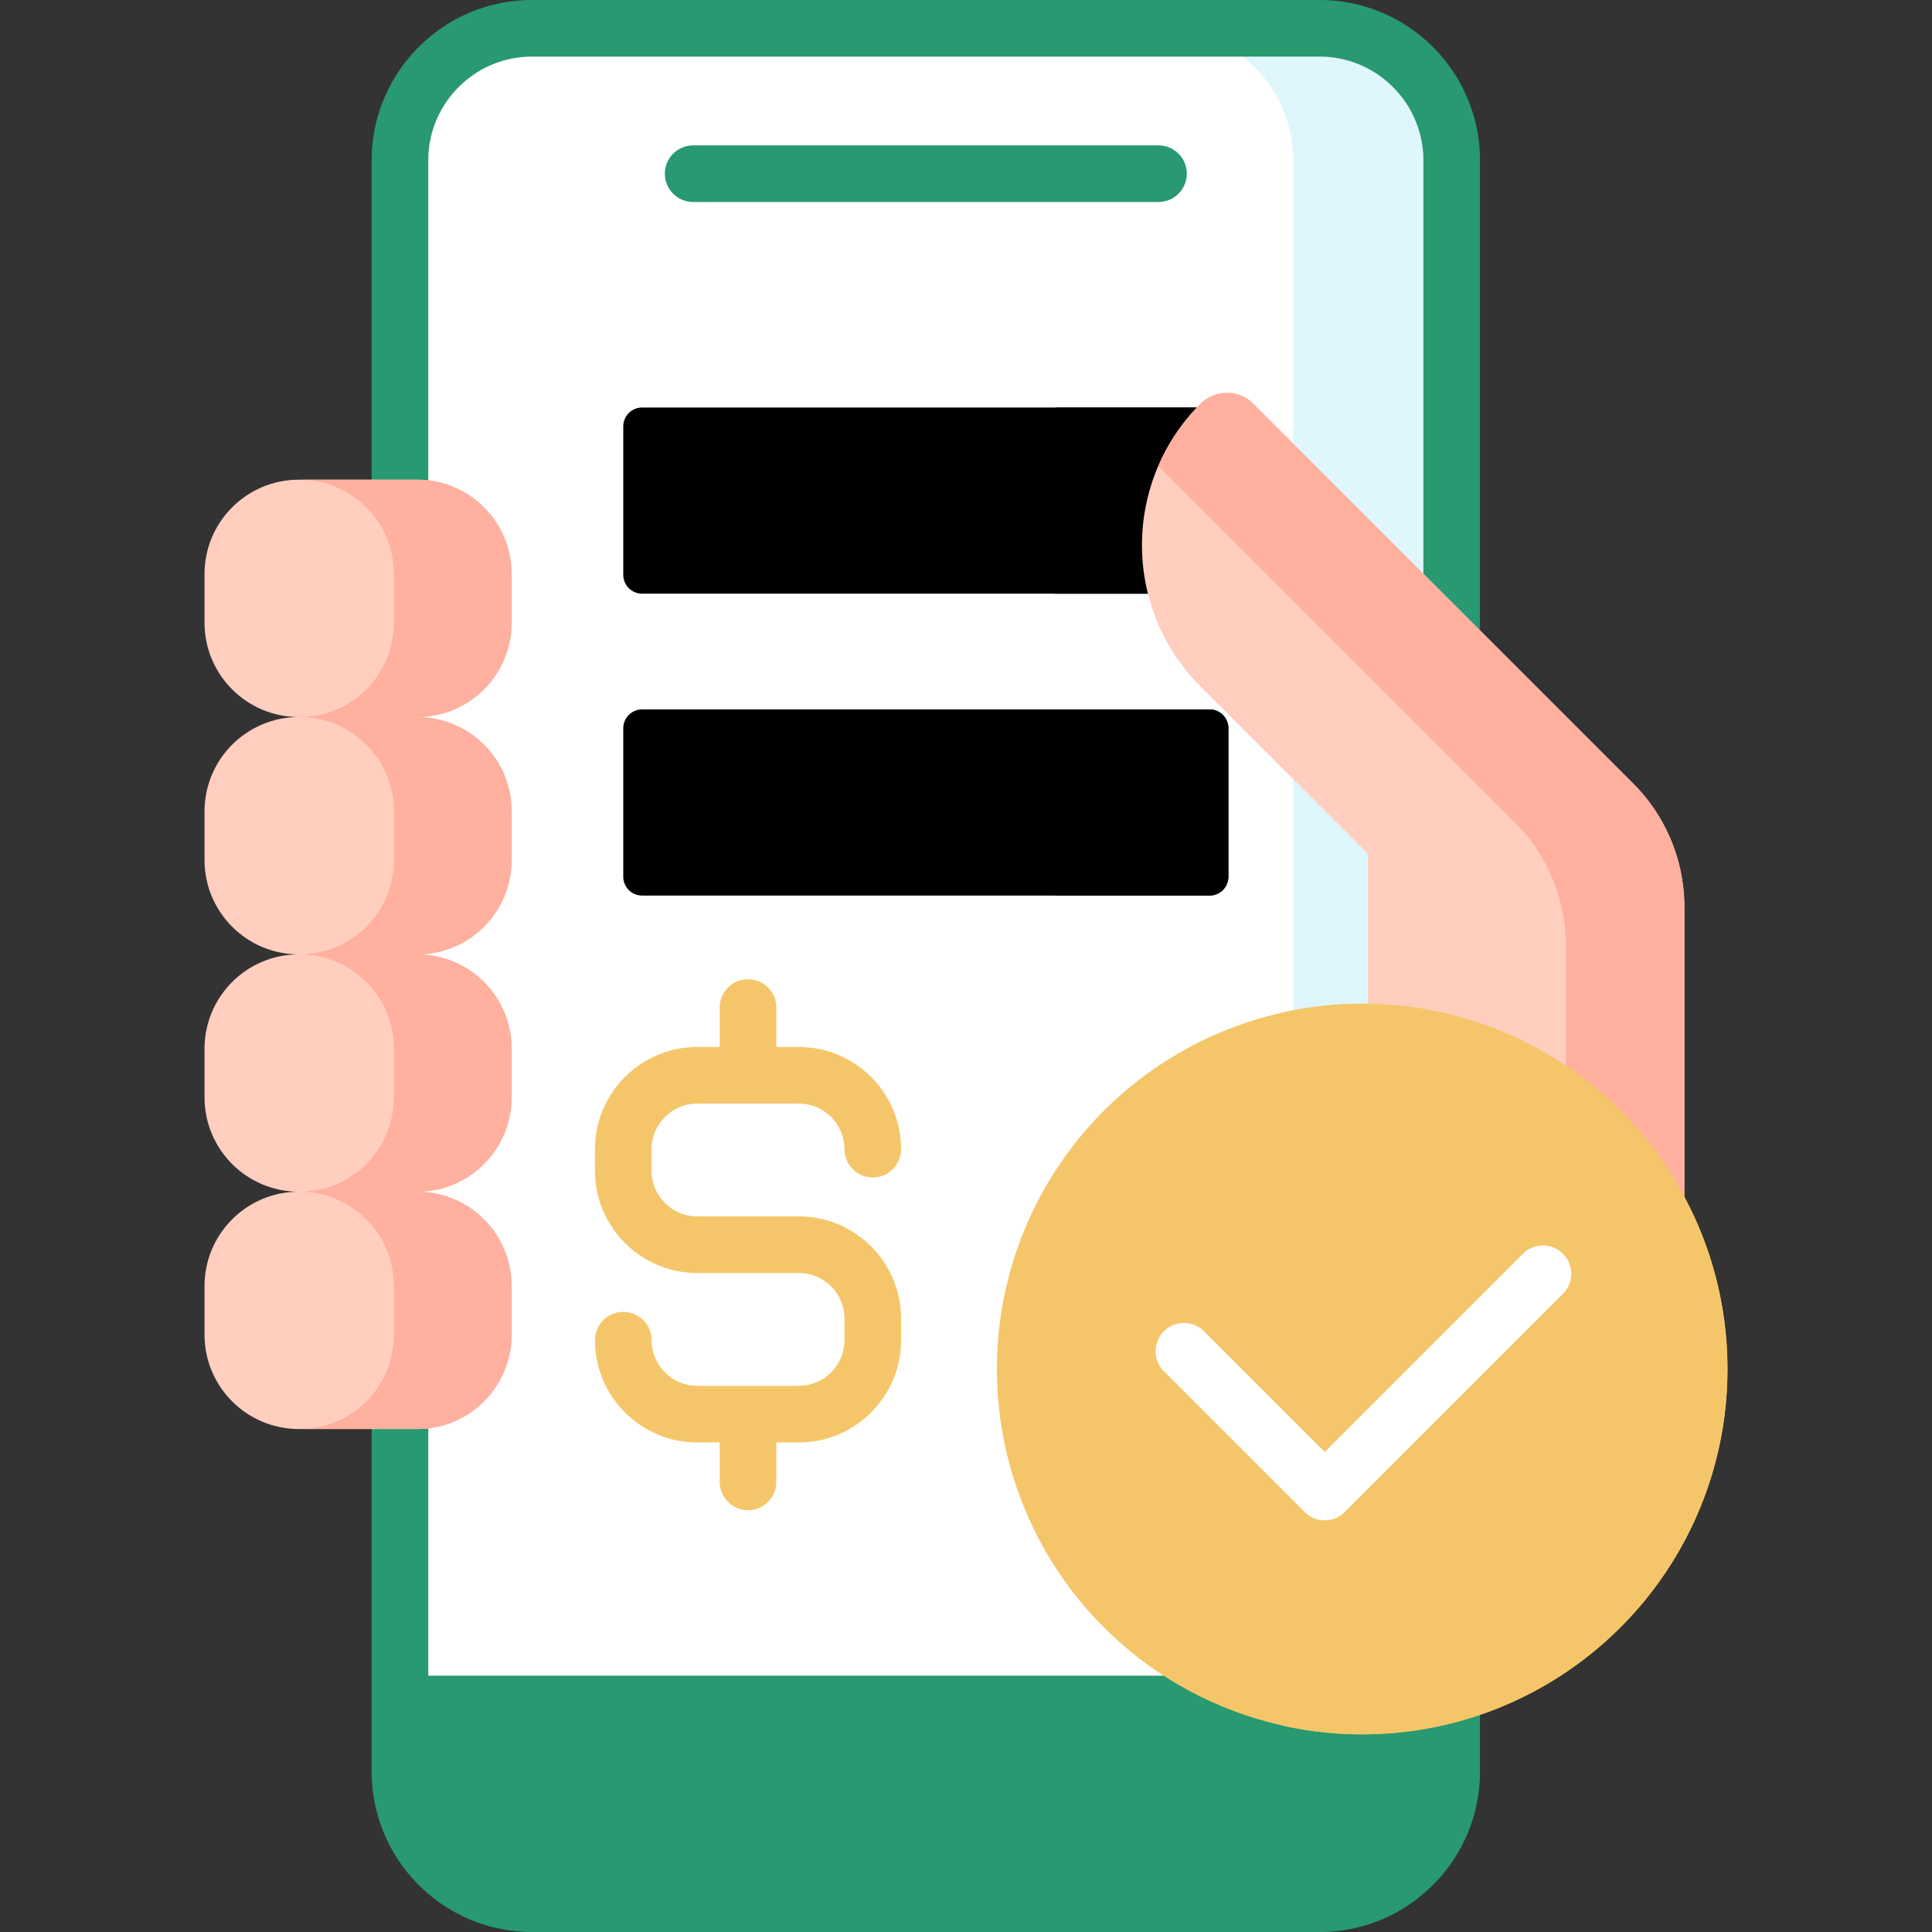 <svg xmlns="http://www.w3.org/2000/svg" version="1.1" xmlns:xlink="http://www.w3.org/1999/xlink" width="512" height="512" x="0" y="0" viewBox="0 0 512 512" style="enable-background:new 0 0 512 512" xml:space="preserve" class=""><rect x="0" y="0" width="512" height="512" fill="#333333" stroke="none"/><g><path fill="#ffffff" d="M265.179 362.81c0-52.83 42.98-95.81 95.811-95.81.397 0 .793.007 1.189.014l1.335.022V225.88l-44.655-44.655c-9.818-9.818-15.226-22.872-15.226-36.757s5.407-26.939 15.226-36.757c1.684-1.683 3.922-2.61 6.303-2.61s4.619.927 6.303 2.61l53.248 53.248V42.5c0-19.33-15.67-35-35-35H140.997c-19.33 0-35 15.67-35 35v85.625h4.599c13.233 0 24 10.767 24 24v12.896c0 13.233-10.767 24-24 24v2c13.233 0 24 10.767 24 24v12.896c0 13.233-10.767 24-24 24v2c13.233 0 24 10.767 24 24v12.896c0 13.233-10.767 24-24 24v2c13.233 0 24 10.767 24 24v12.896c0 13.233-10.767 24-24 24h-4.599v67.362h205.925c-27.974-16.749-46.743-47.352-46.743-82.261z" opacity="1" data-original="#f2fbff" class=""></path><path fill="#dff6fd" d="M342.715 42.5v75.048l41.997 41.997V42.5c0-19.33-15.67-35-35-35h-41.997c19.33 0 35 15.67 35 35zM362.513 267.019v-40.725l-19.799-19.799v62.26a95.881 95.881 0 0 1 18.275-1.756c.599 0 1.194.017 1.791.028-.089 0-.177-.006-.267-.008z" opacity="1" data-original="#dff6fd" class=""></path><path fill="#289970" d="M360.989 458.62a95.235 95.235 0 0 1-50.698-14.549H105.997V469.5c0 19.33 15.67 35 35 35h208.715c19.33 0 35-15.67 35-35v-13.854a95.673 95.673 0 0 1-23.723 2.974z" opacity="1" data-original="#8379c1" class=""></path><path fill="#289970" d="M360.989 458.62a95.89 95.89 0 0 1-18.275-1.756V469.5c0 19.33-15.67 35-35 35h41.997c19.33 0 35-15.67 35-35v-13.854a95.659 95.659 0 0 1-23.722 2.974z" opacity="1" data-original="#6e61b6" class=""></path><g fill="#54469c"><path d="M110.596 128.125c.983 0 1.949.066 2.901.182V42.5c0-15.164 12.336-27.5 27.5-27.5h208.715c15.164 0 27.5 12.336 27.5 27.5v110.958l15 15V42.5c0-23.435-19.065-42.5-42.5-42.5H140.997c-23.435 0-42.5 19.065-42.5 42.5v85.625zM377.212 457.24v12.26c0 15.164-12.336 27.5-27.5 27.5H140.997c-15.164 0-27.5-12.336-27.5-27.5v-91.973c-.952.115-1.919.182-2.901.182H98.497V469.5c0 23.435 19.065 42.5 42.5 42.5h208.715c23.435 0 42.5-19.065 42.5-42.5v-16.108a94.95 94.95 0 0 1-15 3.848z" fill="#289970" opacity="1" data-original="#54469c" class=""></path></g><path fill="#ffcebf" d="M135.595 165.021v-12.896c0-13.807-11.193-25-25-25H79.201c-13.807 0-25 11.193-25 25v12.896c0 13.807 11.193 25 25 25-13.807 0-25 11.193-25 25v12.896c0 13.807 11.193 25 25 25-13.807 0-25 11.193-25 25v12.896c0 13.807 11.193 25 25 25-13.807 0-25 11.193-25 25v12.896c0 13.807 11.193 25 25 25h31.395c13.807 0 25-11.193 25-25v-12.896c0-13.807-11.193-25-25-25 13.807 0 25-11.193 25-25v-12.896c0-13.807-11.193-25-25-25 13.807 0 25-11.193 25-25v-12.896c0-13.807-11.193-25-25-25 13.806 0 24.999-11.193 24.999-25z" opacity="1" data-original="#ffcebf" class=""></path><path fill="#ffb09e" d="M110.595 127.125h-31.2c13.807 0 25 11.193 25 25v12.896c0 13.807-11.193 25-25 25h31.201c13.807 0 25-11.193 25-25v-12.896c-.001-13.807-11.194-25-25.001-25z" opacity="1" data-original="#ffb09e" class=""></path><path fill="#ffb09e" d="M110.595 190.021h-31.2c13.807 0 25 11.193 25 25v12.896c0 13.807-11.193 25-25 25h31.201c13.807 0 25-11.193 25-25v-12.896c-.001-13.807-11.194-25-25.001-25zM110.595 252.917h-31.2c13.807 0 25 11.193 25 25v12.896c0 13.807-11.193 25-25 25h31.201c13.807 0 25-11.193 25-25v-12.896c-.001-13.807-11.194-25-25.001-25z" opacity="1" data-original="#ffb09e" class=""></path><path fill="#ffb09e" d="M110.595 315.813h-31.2c13.807 0 25 11.193 25 25v12.896c0 13.807-11.193 25-25 25h31.201c13.807 0 25-11.193 25-25v-12.896c-.001-13.807-11.194-25-25.001-25z" opacity="1" data-original="#ffb09e" class=""></path><path fill="#289970" d="M307.017 53.53H183.692c-4.143 0-7.5-3.358-7.5-7.5s3.357-7.5 7.5-7.5h123.324c4.143 0 7.5 3.358 7.5 7.5s-3.357 7.5-7.499 7.5z" opacity="1" data-original="#8379c1" class=""></path><path fill="#000000" d="M303.633 144.468c0-13.751 5.31-26.682 14.95-36.468H170.172a5 5 0 0 0-5 5v39.33a5 5 0 0 0 5 5h135.059a52.345 52.345 0 0 1-1.598-12.862z" opacity="1" data-original="#a2e62e" class=""></path><path fill="#000000" d="M279 157.33h26.231a52.297 52.297 0 0 1-1.598-12.862c0-13.751 5.31-26.682 14.95-36.468H279a5 5 0 0 1 5 5v39.33a5 5 0 0 1-5 5z" opacity="1" data-original="#97d729" class=""></path><path fill="#000000" d="M320.537 237.33H170.172a5 5 0 0 1-5-5V193a5 5 0 0 1 5-5h150.365a5 5 0 0 1 5 5v39.33a5 5 0 0 1-5 5z" opacity="1" data-original="#a2e62e" class=""></path><path fill="#000000" d="M320.537 188H279a5 5 0 0 1 5 5v39.33a5 5 0 0 1-5 5h41.537a5 5 0 0 0 5-5V193a5 5 0 0 0-5-5z" opacity="1" data-original="#97d729" class=""></path><path fill="#ffcebf" d="M362.513 226.294v40.725c36.56.574 68.214 21.721 83.861 52.355v-78.998a46.279 46.279 0 0 0-13.555-32.724L332.171 107.003c-3.871-3.871-10.148-3.871-14.019 0-20.691 20.691-20.691 54.238 0 74.929z" opacity="1" data-original="#ffcebf" class=""></path><path fill="#ffb09e" d="M415 250.668v33.05c13.208 9.048 24.047 21.311 31.374 35.656v-78.998a46.279 46.279 0 0 0-13.555-32.724L332.171 107.003c-3.871-3.871-10.148-3.871-14.019 0a52.82 52.82 0 0 0-11.179 16.468l94.473 94.473A46.282 46.282 0 0 1 415 250.668z" opacity="1" data-original="#ffb09e" class=""></path><circle cx="360.989" cy="362.81" r="96.81" fill="#f5c669" opacity="1" data-original="#0ed2b3" class=""></circle><path fill="#f5c669" d="M360.989 266c-7.177 0-14.168.788-20.9 2.269C383.509 277.825 416 316.52 416 362.81s-32.491 84.985-75.911 94.541a97.165 97.165 0 0 0 20.9 2.269c53.467 0 96.81-43.343 96.81-96.81S414.456 266 360.989 266z" opacity="1" data-original="#0ab69f" class=""></path><path fill="#ffffff" d="M351.057 402.902a7.478 7.478 0 0 1-5.304-2.197l-37.328-37.328a7.5 7.5 0 0 1 10.607-10.606l32.024 32.025 52.555-52.555a7.5 7.5 0 0 1 10.607 10.606l-57.858 57.858a7.478 7.478 0 0 1-5.303 2.197z" opacity="1" data-original="#ffffff" class=""></path><path fill="#f5c669" d="M211.703 322.358h-26.938c-6.668 0-12.093-5.424-12.093-12.092v-5.715c0-6.667 5.425-12.092 12.093-12.092h26.938c6.667 0 12.092 5.424 12.092 12.092 0 4.142 3.357 7.5 7.5 7.5s7.5-3.358 7.5-7.5c0-14.938-12.153-27.092-27.092-27.092h-5.97V267c0-4.142-3.357-7.5-7.5-7.5s-7.5 3.358-7.5 7.5v10.459h-5.969c-14.939 0-27.093 12.153-27.093 27.092v5.715c0 14.938 12.153 27.092 27.093 27.092h26.938c6.667 0 12.092 5.424 12.092 12.092v5.714c0 6.667-5.425 12.092-12.092 12.092h-26.938c-6.668 0-12.093-5.425-12.093-12.092 0-4.142-3.357-7.5-7.5-7.5s-7.5 3.358-7.5 7.5c0 14.939 12.153 27.092 27.093 27.092h5.969v10.459c0 4.142 3.357 7.5 7.5 7.5s7.5-3.358 7.5-7.5v-10.459h5.97c14.938 0 27.092-12.153 27.092-27.092v-5.714c0-14.939-12.153-27.092-27.092-27.092z" opacity="1" data-original="#0ab69f" class=""></path></g></svg>